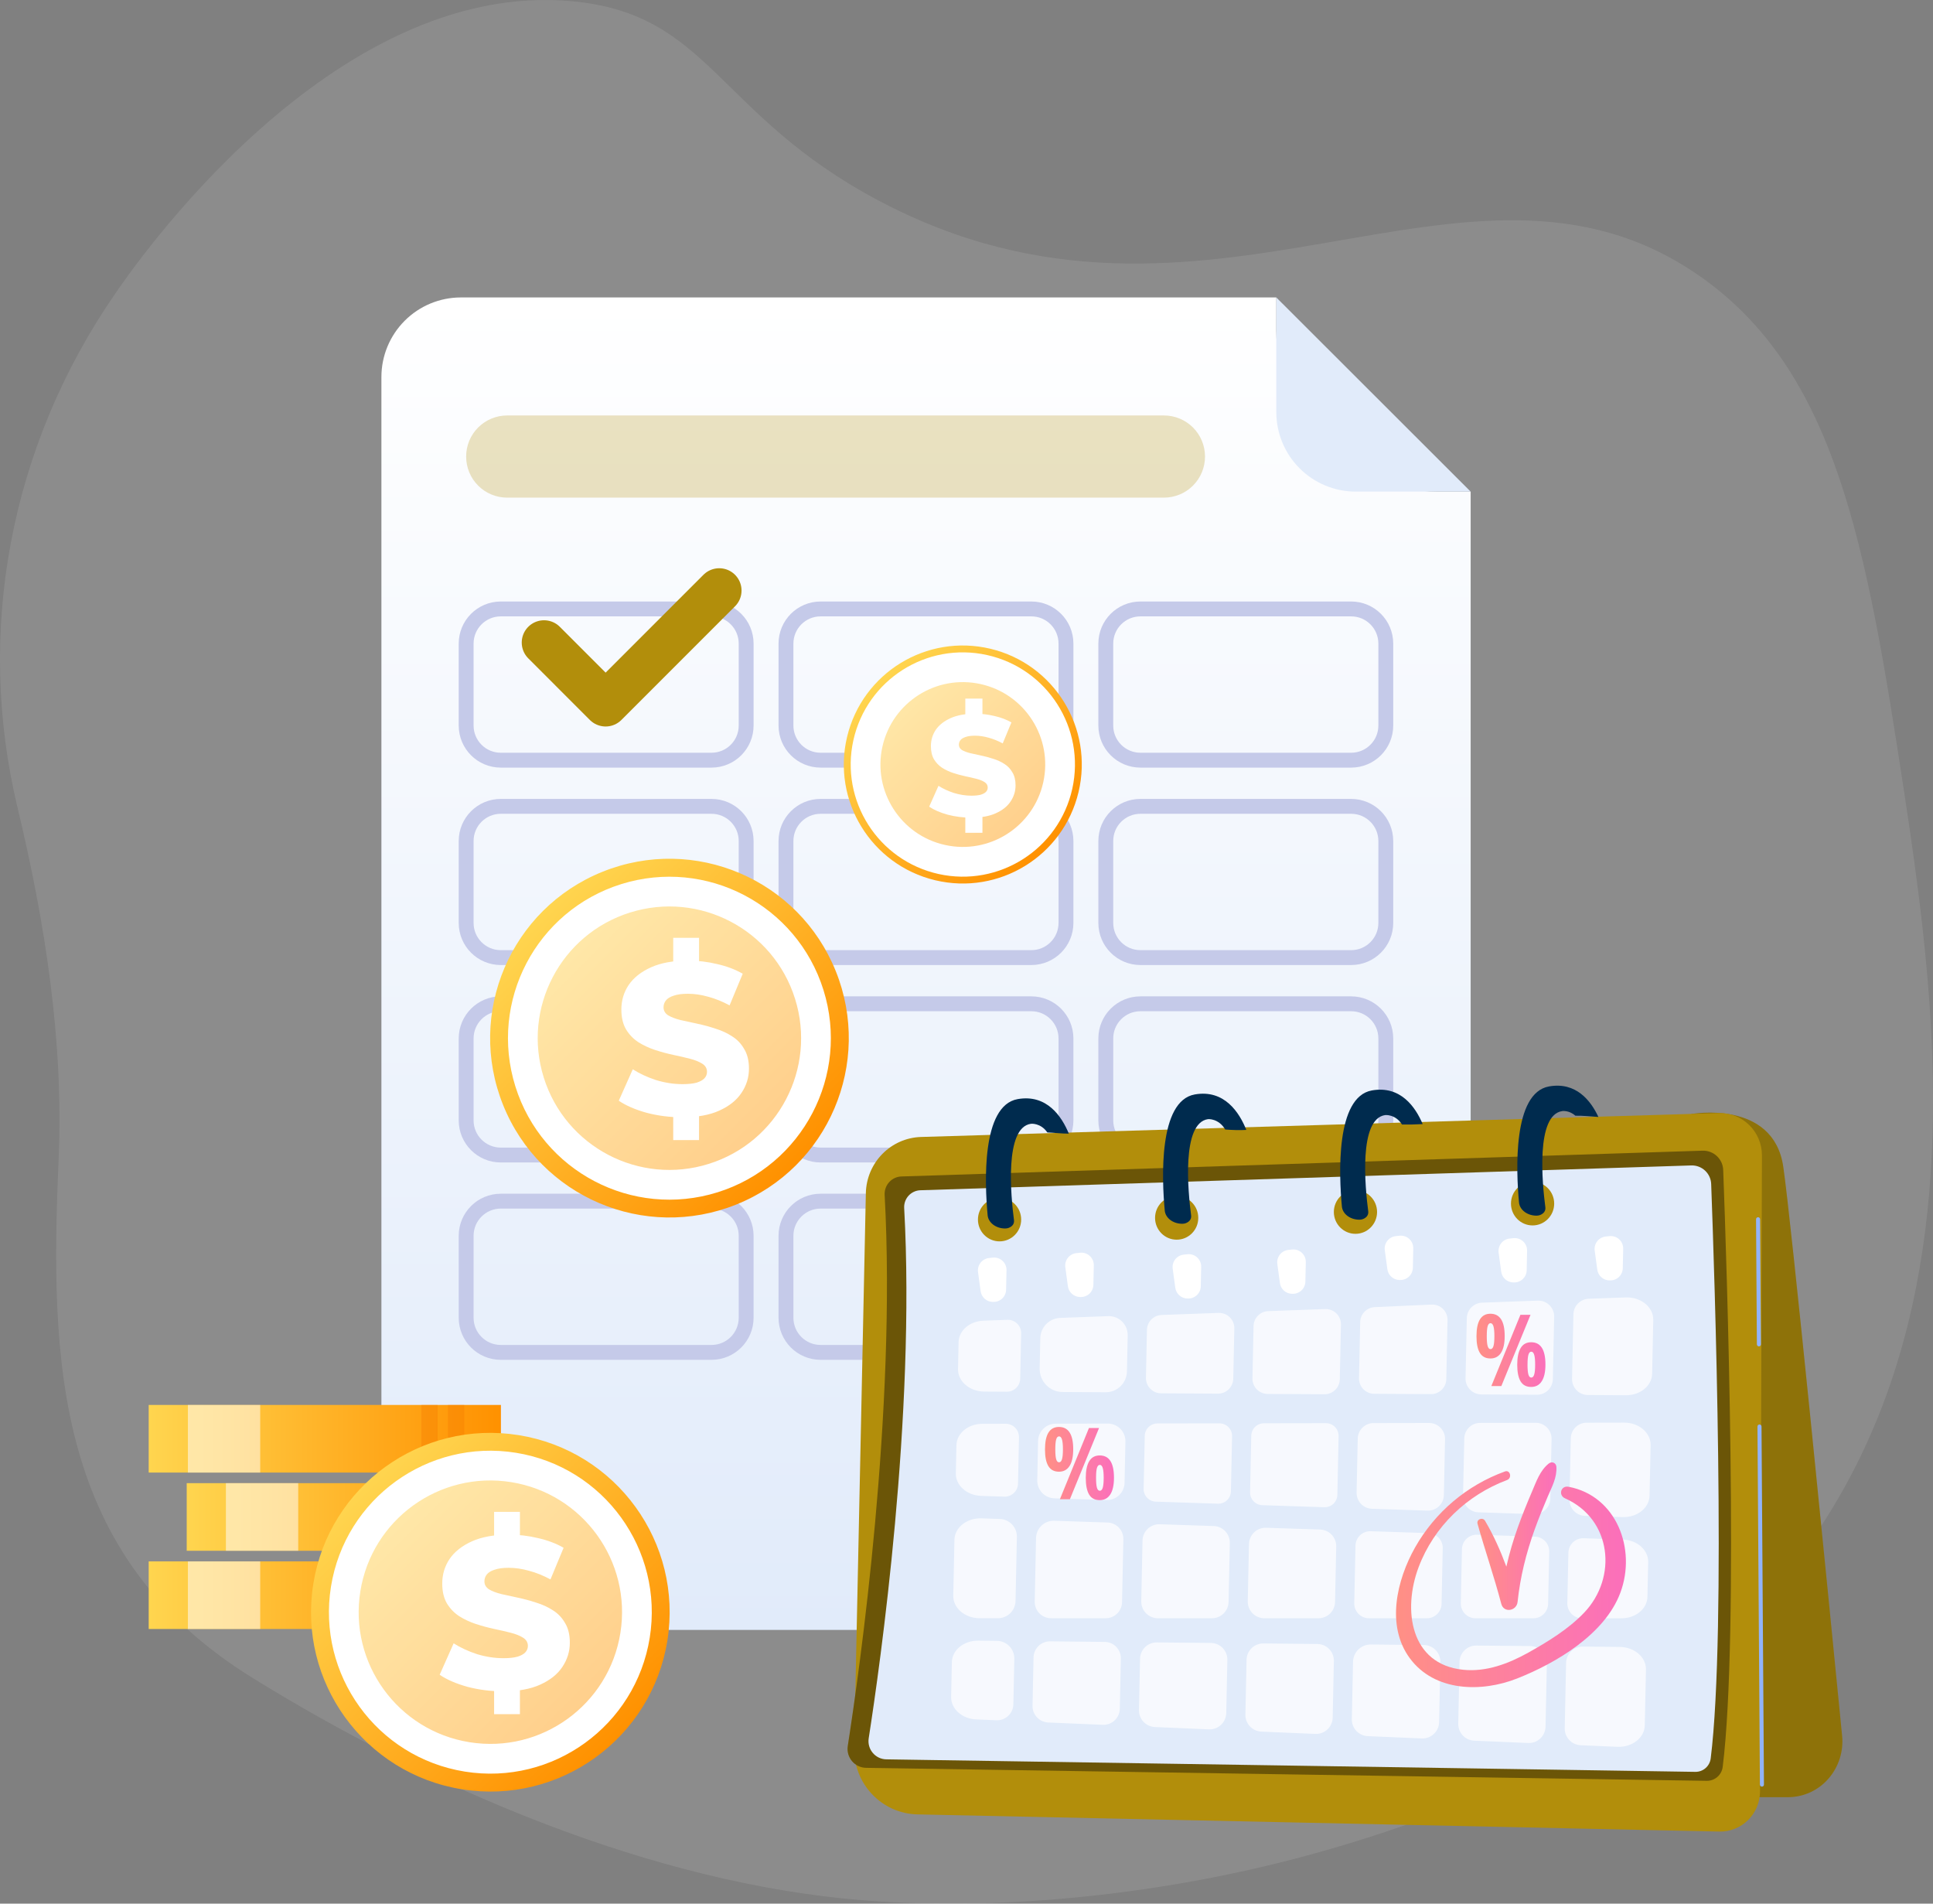 <svg width="130" height="128" viewBox="0 0 130 128" fill="none" xmlns="http://www.w3.org/2000/svg">
<rect x="0" y="0" width="130" height="128" fill="#808080" stroke="none"/>
<path d="M128.088 53.447C125.525 36.562 123.468 24.892 114.214 18.497C98.604 7.711 81.172 25.221 59.06 13.471C48.173 7.686 47.765 0.979 38.545 0.09C22.233 -1.486 8.874 18.111 7.716 19.793C0.681 30.003 -1.668 42.454 1.184 54.325C3.035 62.035 4.287 70.015 3.944 77.937C3.346 91.726 3.69 104.597 16.984 112.821C28.853 120.164 43.79 126.64 58.041 127.774C67.725 128.545 78.586 127.297 87.922 124.759C135.487 111.822 131.612 76.665 128.088 53.447Z" fill="white" fill-opacity="0.1"/>
<path d="M85.835 20H30.998C29.58 20 28.22 20.563 27.218 21.566C26.215 22.569 25.651 23.929 25.651 25.347V104.247C25.651 105.665 26.215 107.025 27.218 108.028C28.22 109.031 29.58 109.594 30.998 109.594H93.553C94.256 109.595 94.952 109.457 95.601 109.189C96.251 108.92 96.841 108.527 97.338 108.03C97.835 107.533 98.229 106.944 98.499 106.295C98.768 105.645 98.906 104.95 98.906 104.247V33.056H96.692C95.266 33.056 93.855 32.776 92.537 32.231C91.22 31.685 90.023 30.886 89.015 29.878C88.007 28.87 87.207 27.674 86.662 26.357C86.116 25.04 85.835 23.628 85.835 22.203V20Z" fill="url(#paint0_linear_1627_15632)"/>
<path d="M91.185 33.056H98.906L85.835 20V27.718C85.838 29.135 86.403 30.493 87.406 31.494C88.409 32.495 89.768 33.057 91.185 33.056Z" fill="#E1EBFA"/>
<path opacity="0.25" d="M78.28 33.461H34.107C33.744 33.461 33.385 33.389 33.05 33.25C32.715 33.111 32.41 32.907 32.154 32.65C31.898 32.393 31.695 32.088 31.557 31.752C31.419 31.417 31.349 31.057 31.35 30.694C31.35 29.963 31.64 29.261 32.157 28.744C32.675 28.227 33.376 27.936 34.107 27.936H78.28C79.011 27.936 79.713 28.227 80.231 28.744C80.748 29.261 81.04 29.962 81.04 30.694C81.041 31.057 80.97 31.417 80.832 31.752C80.694 32.088 80.49 32.393 80.234 32.65C79.978 32.907 79.673 33.111 79.338 33.25C79.002 33.389 78.643 33.461 78.28 33.461Z" fill="#B28E0B"/>
<path d="M47.851 40.945H33.679C32.393 40.945 31.35 41.988 31.35 43.275V48.784C31.35 50.071 32.393 51.114 33.679 51.114H47.851C49.138 51.114 50.181 50.071 50.181 48.784V43.275C50.181 41.988 49.138 40.945 47.851 40.945Z" stroke="#C5CAE9" stroke-miterlimit="10"/>
<path d="M69.36 40.945H55.188C53.902 40.945 52.859 41.988 52.859 43.275V48.784C52.859 50.071 53.902 51.114 55.188 51.114H69.36C70.647 51.114 71.69 50.071 71.69 48.784V43.275C71.69 41.988 70.647 40.945 69.36 40.945Z" stroke="#C5CAE9" stroke-miterlimit="10"/>
<path d="M90.869 40.945H76.697C75.411 40.945 74.368 41.988 74.368 43.275V48.784C74.368 50.071 75.411 51.114 76.697 51.114H90.869C92.156 51.114 93.199 50.071 93.199 48.784V43.275C93.199 41.988 92.156 40.945 90.869 40.945Z" stroke="#C5CAE9" stroke-miterlimit="10"/>
<path d="M47.851 54.219H33.679C32.393 54.219 31.35 55.262 31.35 56.549V62.058C31.35 63.345 32.393 64.388 33.679 64.388H47.851C49.138 64.388 50.181 63.345 50.181 62.058V56.549C50.181 55.262 49.138 54.219 47.851 54.219Z" stroke="#C5CAE9" stroke-miterlimit="10"/>
<path d="M69.36 54.219H55.188C53.902 54.219 52.859 55.262 52.859 56.549V62.058C52.859 63.345 53.902 64.388 55.188 64.388H69.36C70.647 64.388 71.69 63.345 71.69 62.058V56.549C71.69 55.262 70.647 54.219 69.36 54.219Z" stroke="#C5CAE9" stroke-miterlimit="10"/>
<path d="M90.869 54.219H76.697C75.411 54.219 74.368 55.262 74.368 56.549V62.058C74.368 63.345 75.411 64.388 76.697 64.388H90.869C92.156 64.388 93.199 63.345 93.199 62.058V56.549C93.199 55.262 92.156 54.219 90.869 54.219Z" stroke="#C5CAE9" stroke-miterlimit="10"/>
<path d="M47.851 67.495H33.679C32.393 67.495 31.35 68.538 31.35 69.825V75.334C31.35 76.621 32.393 77.664 33.679 77.664H47.851C49.138 77.664 50.181 76.621 50.181 75.334V69.825C50.181 68.538 49.138 67.495 47.851 67.495Z" stroke="#C5CAE9" stroke-miterlimit="10"/>
<path d="M69.36 67.495H55.188C53.902 67.495 52.859 68.538 52.859 69.825V75.334C52.859 76.621 53.902 77.664 55.188 77.664H69.36C70.647 77.664 71.69 76.621 71.69 75.334V69.825C71.69 68.538 70.647 67.495 69.36 67.495Z" stroke="#C5CAE9" stroke-miterlimit="10"/>
<path d="M90.869 67.495H76.697C75.411 67.495 74.368 68.538 74.368 69.825V75.334C74.368 76.621 75.411 77.664 76.697 77.664H90.869C92.156 77.664 93.199 76.621 93.199 75.334V69.825C93.199 68.538 92.156 67.495 90.869 67.495Z" stroke="#C5CAE9" stroke-miterlimit="10"/>
<path d="M47.851 80.765H33.679C32.393 80.765 31.35 81.808 31.35 83.095V88.604C31.35 89.891 32.393 90.934 33.679 90.934H47.851C49.138 90.934 50.181 89.891 50.181 88.604V83.095C50.181 81.808 49.138 80.765 47.851 80.765Z" stroke="#C5CAE9" stroke-miterlimit="10"/>
<path d="M69.36 80.765H55.188C53.902 80.765 52.859 81.808 52.859 83.095V88.604C52.859 89.891 53.902 90.934 55.188 90.934H69.36C70.647 90.934 71.69 89.891 71.69 88.604V83.095C71.69 81.808 70.647 80.765 69.36 80.765Z" stroke="#C5CAE9" stroke-miterlimit="10"/>
<path d="M90.869 80.765H76.697C75.411 80.765 74.368 81.808 74.368 83.095V88.604C74.368 89.891 75.411 90.934 76.697 90.934H90.869C92.156 90.934 93.199 89.891 93.199 88.604V83.095C93.199 81.808 92.156 80.765 90.869 80.765Z" stroke="#C5CAE9" stroke-miterlimit="10"/>
<path d="M36.588 43.206L40.73 47.349L48.371 39.708" stroke="#B28E0B" stroke-width="3" stroke-linecap="round" stroke-linejoin="round"/>
<path d="M33.688 104.986H10V109.533H33.688V104.986Z" fill="url(#paint1_linear_1627_15632)"/>
<g style="mix-blend-mode:overlay" opacity="0.53">
<path d="M17.499 104.986H12.636V109.533H17.499V104.986Z" fill="white"/>
</g>
<g style="mix-blend-mode:multiply" opacity="0.41">
<path d="M31.223 104.986H30.127V109.533H31.223V104.986Z" fill="#F57C00"/>
</g>
<g style="mix-blend-mode:multiply" opacity="0.41">
<path d="M29.433 104.986H28.338V109.533H29.433V104.986Z" fill="#F57C00"/>
</g>
<path d="M36.245 99.727H12.557V104.273H36.245V99.727Z" fill="url(#paint2_linear_1627_15632)"/>
<g style="mix-blend-mode:overlay" opacity="0.53">
<path d="M20.056 99.727H15.193V104.273H20.056V99.727Z" fill="white"/>
</g>
<g style="mix-blend-mode:multiply" opacity="0.41">
<path d="M33.777 99.727H32.681V104.273H33.777V99.727Z" fill="#F57C00"/>
</g>
<g style="mix-blend-mode:multiply" opacity="0.41">
<path d="M31.99 99.727H30.895V104.273H31.99V99.727Z" fill="#F57C00"/>
</g>
<path d="M33.688 94.468H10V99.015H33.688V94.468Z" fill="url(#paint3_linear_1627_15632)"/>
<g style="mix-blend-mode:overlay" opacity="0.53">
<path d="M17.499 94.468H12.636V99.015H17.499V94.468Z" fill="white"/>
</g>
<g style="mix-blend-mode:multiply" opacity="0.41">
<path d="M31.223 94.468H30.127V99.015H31.223V94.468Z" fill="#F57C00"/>
</g>
<g style="mix-blend-mode:multiply" opacity="0.41">
<path d="M29.433 94.468H28.338V99.015H29.433V94.468Z" fill="#F57C00"/>
</g>
<path d="M44.883 110.312C45.937 103.736 41.46 97.552 34.884 96.498C28.308 95.445 22.124 99.922 21.071 106.498C20.017 113.073 24.494 119.258 31.07 120.311C37.645 121.364 43.83 116.887 44.883 110.312Z" fill="url(#paint4_linear_1627_15632)"/>
<g style="mix-blend-mode:overlay" opacity="0.53">
<path d="M42.709 109.964C43.571 104.59 39.914 99.534 34.54 98.671C29.166 97.808 24.109 101.466 23.247 106.84C22.384 112.214 26.041 117.27 31.416 118.133C36.79 118.996 41.846 115.338 42.709 109.964Z" fill="white"/>
</g>
<path d="M42.709 109.964C43.571 104.59 39.914 99.534 34.54 98.671C29.166 97.808 24.109 101.466 23.247 106.84C22.384 112.214 26.041 117.27 31.416 118.133C36.79 118.996 41.846 115.338 42.709 109.964Z" stroke="white" stroke-width="2" stroke-miterlimit="10"/>
<path d="M33.838 113.724C33.008 113.724 32.207 113.623 31.436 113.42C30.673 113.208 30.051 112.938 29.569 112.61L30.509 110.497C30.963 110.786 31.484 111.028 32.072 111.221C32.67 111.404 33.264 111.496 33.852 111.496C34.248 111.496 34.566 111.462 34.807 111.394C35.048 111.317 35.222 111.221 35.328 111.105C35.444 110.979 35.502 110.835 35.502 110.671C35.502 110.439 35.395 110.256 35.183 110.121C34.971 109.986 34.696 109.875 34.358 109.788C34.021 109.701 33.645 109.614 33.23 109.528C32.825 109.441 32.415 109.33 32 109.195C31.595 109.06 31.223 108.886 30.886 108.674C30.548 108.452 30.273 108.167 30.061 107.82C29.849 107.463 29.742 107.015 29.742 106.474C29.742 105.867 29.907 105.317 30.235 104.825C30.572 104.333 31.074 103.937 31.739 103.638C32.405 103.339 33.235 103.19 34.228 103.19C34.894 103.19 35.545 103.267 36.182 103.421C36.828 103.566 37.402 103.783 37.904 104.072L37.021 106.199C36.539 105.939 36.061 105.746 35.589 105.621C35.116 105.486 34.658 105.418 34.214 105.418C33.818 105.418 33.5 105.461 33.259 105.548C33.018 105.625 32.844 105.732 32.738 105.867C32.632 106.002 32.579 106.156 32.579 106.33C32.579 106.552 32.68 106.73 32.883 106.865C33.095 106.99 33.37 107.097 33.707 107.183C34.055 107.261 34.431 107.343 34.836 107.429C35.251 107.516 35.661 107.627 36.066 107.762C36.481 107.888 36.857 108.061 37.195 108.283C37.532 108.495 37.802 108.78 38.005 109.137C38.217 109.484 38.323 109.923 38.323 110.454C38.323 111.042 38.154 111.587 37.817 112.089C37.489 112.581 36.992 112.976 36.327 113.275C35.67 113.574 34.841 113.724 33.838 113.724ZM33.23 115.258V113.189H34.966V115.258H33.23ZM33.23 103.711V101.656H34.966V103.711H33.23Z" fill="white"/>
<path d="M49.525 80.989C55.703 78.503 58.696 71.479 56.209 65.301C53.724 59.123 46.7 56.13 40.522 58.616C34.344 61.102 31.351 68.126 33.837 74.304C36.323 80.482 43.347 83.475 49.525 80.989Z" fill="url(#paint5_linear_1627_15632)"/>
<g style="mix-blend-mode:overlay" opacity="0.53">
<path d="M47.962 79.214C53.157 77.589 56.051 72.061 54.426 66.866C52.801 61.671 47.272 58.777 42.077 60.402C36.883 62.027 33.989 67.555 35.614 72.75C37.239 77.945 42.767 80.839 47.962 79.214Z" fill="white"/>
</g>
<path d="M47.962 79.214C53.157 77.589 56.051 72.061 54.426 66.866C52.801 61.671 47.272 58.777 42.077 60.402C36.883 62.027 33.989 67.555 35.614 72.75C37.239 77.945 42.767 80.839 47.962 79.214Z" stroke="white" stroke-width="2" stroke-miterlimit="10"/>
<path d="M45.884 75.126C45.054 75.126 44.254 75.025 43.482 74.822C42.72 74.61 42.098 74.34 41.615 74.012L42.556 71.899C43.009 72.188 43.53 72.43 44.119 72.623C44.717 72.806 45.31 72.897 45.898 72.897C46.294 72.897 46.612 72.864 46.853 72.796C47.095 72.719 47.268 72.623 47.374 72.507C47.49 72.381 47.548 72.237 47.548 72.073C47.548 71.841 47.442 71.658 47.23 71.523C47.017 71.388 46.742 71.277 46.405 71.19C46.067 71.103 45.691 71.016 45.276 70.929C44.871 70.843 44.461 70.732 44.046 70.597C43.641 70.462 43.27 70.288 42.932 70.076C42.594 69.854 42.319 69.569 42.107 69.222C41.895 68.865 41.789 68.416 41.789 67.876C41.789 67.269 41.953 66.719 42.281 66.227C42.618 65.735 43.12 65.339 43.786 65.04C44.451 64.741 45.281 64.591 46.275 64.591C46.94 64.591 47.591 64.669 48.228 64.823C48.874 64.968 49.449 65.185 49.95 65.474L49.067 67.601C48.585 67.341 48.108 67.148 47.635 67.022C47.162 66.887 46.704 66.82 46.26 66.82C45.865 66.82 45.546 66.863 45.305 66.95C45.064 67.027 44.89 67.133 44.784 67.269C44.678 67.403 44.625 67.558 44.625 67.731C44.625 67.953 44.726 68.132 44.929 68.267C45.141 68.392 45.416 68.498 45.754 68.585C46.101 68.662 46.477 68.744 46.882 68.831C47.297 68.918 47.707 69.029 48.112 69.164C48.527 69.29 48.903 69.463 49.241 69.685C49.579 69.897 49.849 70.182 50.051 70.539C50.264 70.886 50.37 71.325 50.37 71.856C50.37 72.444 50.201 72.989 49.863 73.491C49.535 73.983 49.038 74.378 48.373 74.677C47.717 74.976 46.887 75.126 45.884 75.126ZM45.276 76.66V74.59H47.013V76.66H45.276ZM45.276 65.112V63.058H47.013V65.112H45.276Z" fill="white"/>
<path d="M72.533 53.265C73.56 48.967 70.909 44.65 66.611 43.623C62.312 42.596 57.996 45.248 56.969 49.545C55.941 53.843 58.593 58.16 62.891 59.187C67.189 60.214 71.506 57.563 72.533 53.265Z" fill="url(#paint6_linear_1627_15632)"/>
<g style="mix-blend-mode:overlay" opacity="0.53">
<path d="M71.138 52.821C71.919 49.295 69.695 45.803 66.168 45.021C62.642 44.239 59.15 46.464 58.368 49.99C57.586 53.516 59.811 57.009 63.337 57.791C66.864 58.572 70.356 56.347 71.138 52.821Z" fill="white"/>
</g>
<path d="M71.138 52.821C71.919 49.295 69.695 45.803 66.168 45.021C62.642 44.239 59.15 46.464 58.368 49.99C57.586 53.516 59.811 57.009 63.337 57.791C66.864 58.572 70.356 56.347 71.138 52.821Z" stroke="white" stroke-width="2" stroke-miterlimit="10"/>
<path d="M65.323 54.979C64.772 54.979 64.241 54.912 63.729 54.778C63.223 54.637 62.81 54.458 62.49 54.24L63.115 52.838C63.415 53.03 63.761 53.19 64.151 53.318C64.548 53.44 64.942 53.501 65.332 53.501C65.595 53.501 65.806 53.478 65.966 53.434C66.126 53.382 66.242 53.318 66.312 53.242C66.389 53.158 66.427 53.062 66.427 52.953C66.427 52.8 66.357 52.678 66.216 52.589C66.075 52.499 65.893 52.425 65.669 52.368C65.445 52.31 65.195 52.252 64.92 52.195C64.651 52.137 64.379 52.064 64.103 51.974C63.835 51.885 63.588 51.769 63.364 51.628C63.14 51.481 62.958 51.292 62.817 51.062C62.676 50.825 62.606 50.528 62.606 50.169C62.606 49.766 62.715 49.401 62.932 49.074C63.156 48.748 63.489 48.486 63.931 48.287C64.372 48.089 64.923 47.989 65.582 47.989C66.024 47.989 66.456 48.041 66.878 48.143C67.307 48.239 67.688 48.383 68.021 48.575L67.435 49.987C67.115 49.814 66.798 49.686 66.485 49.602C66.171 49.513 65.867 49.468 65.573 49.468C65.31 49.468 65.099 49.497 64.939 49.554C64.779 49.606 64.664 49.676 64.593 49.766C64.523 49.855 64.488 49.958 64.488 50.073C64.488 50.22 64.555 50.339 64.689 50.428C64.83 50.511 65.013 50.582 65.237 50.639C65.467 50.691 65.717 50.745 65.985 50.803C66.261 50.86 66.533 50.934 66.802 51.023C67.077 51.107 67.326 51.222 67.55 51.369C67.775 51.51 67.954 51.699 68.088 51.936C68.229 52.166 68.299 52.457 68.299 52.809C68.299 53.2 68.187 53.562 67.963 53.894C67.746 54.221 67.416 54.483 66.974 54.682C66.539 54.88 65.989 54.979 65.323 54.979ZM64.92 55.997V54.624H66.072V55.997H64.92ZM64.92 48.335V46.972H66.072V48.335H64.92Z" fill="white"/>
<path d="M123.887 116.712C122.909 106.764 120.463 82.055 119.929 78.443C119.258 73.904 113.745 74.907 113.745 74.907L112.565 120.841H120.251C120.765 120.84 121.273 120.729 121.74 120.515C122.207 120.302 122.624 119.991 122.962 119.604C123.306 119.211 123.565 118.752 123.724 118.254C123.883 117.757 123.939 117.232 123.887 116.712Z" fill="#B28E0B"/>
<path d="M123.887 116.712C122.909 106.764 120.463 82.055 119.929 78.443C119.258 73.904 113.745 74.907 113.745 74.907L112.565 120.841H120.251C120.765 120.84 121.273 120.729 121.74 120.515C122.207 120.302 122.624 119.991 122.962 119.604C123.306 119.211 123.565 118.752 123.724 118.254C123.883 117.757 123.939 117.232 123.887 116.712Z" fill="black" fill-opacity="0.2"/>
<path d="M61.701 121.999C59.301 121.947 57.397 119.942 57.447 117.52L58.231 80.229C58.275 78.173 59.908 76.51 61.947 76.449L115.588 74.843C117.184 74.795 118.501 76.09 118.496 77.7L118.367 120.457C118.363 121.97 117.129 123.185 115.63 123.153L61.701 121.999Z" fill="#B28E0B"/>
<path d="M58.244 118.868C57.477 118.856 56.896 118.162 57.016 117.396C57.807 112.318 60.292 94.852 59.495 80.35C59.459 79.689 59.967 79.126 60.623 79.105L114.506 77.371C114.862 77.361 115.208 77.492 115.467 77.737C115.727 77.981 115.88 78.318 115.891 78.675C116.121 84.772 116.974 109.879 115.857 118.804C115.825 119.065 115.698 119.305 115.5 119.478C115.302 119.652 115.047 119.745 114.784 119.742L58.244 118.868Z" fill="#B28E0B"/>
<path d="M58.244 118.868C57.477 118.856 56.896 118.162 57.016 117.396C57.807 112.318 60.292 94.852 59.495 80.35C59.459 79.689 59.967 79.126 60.623 79.105L114.506 77.371C114.862 77.361 115.208 77.492 115.467 77.737C115.727 77.981 115.88 78.318 115.891 78.675C116.121 84.772 116.974 109.879 115.857 118.804C115.825 119.065 115.698 119.305 115.5 119.478C115.302 119.652 115.047 119.745 114.784 119.742L58.244 118.868Z" fill="black" fill-opacity="0.4"/>
<path d="M59.606 118.297C58.866 118.286 58.308 117.618 58.423 116.881C59.186 111.995 61.576 95.186 60.809 81.23C60.8 81.08 60.821 80.929 60.871 80.787C60.921 80.645 60.999 80.514 61.1 80.402C61.201 80.291 61.323 80.2 61.46 80.137C61.596 80.073 61.744 80.037 61.895 80.032L113.749 78.363C114.091 78.353 114.424 78.48 114.674 78.715C114.924 78.95 115.071 79.274 115.082 79.617C115.301 85.484 116.123 109.647 115.05 118.236C115.019 118.487 114.896 118.718 114.706 118.885C114.515 119.052 114.27 119.142 114.017 119.139L59.606 118.297Z" fill="#E1EBFA"/>
<path opacity="0.72" d="M91.477 88.898L91.397 92.666C91.394 92.802 91.418 92.937 91.467 93.064C91.516 93.191 91.59 93.306 91.684 93.404C91.779 93.502 91.891 93.58 92.016 93.634C92.141 93.688 92.275 93.716 92.411 93.718L96.241 93.74C96.51 93.74 96.769 93.635 96.961 93.446C97.153 93.258 97.263 93.001 97.268 92.732L97.35 88.77C97.354 88.63 97.329 88.49 97.276 88.36C97.224 88.23 97.145 88.112 97.045 88.013C96.945 87.915 96.826 87.838 96.695 87.787C96.564 87.737 96.424 87.713 96.284 87.719L92.449 87.891C92.19 87.904 91.945 88.015 91.764 88.203C91.584 88.389 91.481 88.638 91.477 88.898Z" fill="white"/>
<path opacity="0.72" d="M78.084 93.686L81.915 93.708C82.184 93.709 82.442 93.603 82.634 93.415C82.826 93.226 82.937 92.969 82.941 92.7L83.012 89.331C83.016 89.191 82.991 89.052 82.939 88.923C82.887 88.793 82.809 88.675 82.71 88.577C82.611 88.478 82.493 88.401 82.363 88.35C82.233 88.299 82.094 88.275 81.954 88.279L78.12 88.418C77.858 88.429 77.61 88.539 77.427 88.726C77.244 88.914 77.14 89.164 77.135 89.426L77.068 92.634C77.064 92.77 77.088 92.905 77.137 93.032C77.187 93.159 77.261 93.275 77.355 93.373C77.45 93.471 77.563 93.549 77.688 93.603C77.813 93.657 77.948 93.685 78.084 93.686Z" fill="white"/>
<path opacity="0.72" d="M81.44 110.471L77.797 110.435C77.502 110.433 77.219 110.548 77.009 110.754C76.798 110.96 76.677 111.241 76.672 111.535L76.6 114.978C76.592 115.271 76.7 115.555 76.9 115.77C77.099 115.984 77.374 116.112 77.667 116.125L81.308 116.281C81.457 116.287 81.605 116.263 81.745 116.21C81.884 116.158 82.011 116.078 82.119 115.976C82.228 115.873 82.314 115.75 82.374 115.614C82.434 115.477 82.466 115.33 82.469 115.181L82.544 111.619C82.548 111.471 82.522 111.323 82.468 111.185C82.415 111.047 82.334 110.921 82.231 110.814C82.129 110.707 82.006 110.622 81.87 110.563C81.734 110.504 81.588 110.473 81.44 110.471Z" fill="white"/>
<path opacity="0.72" d="M75.31 114.895L75.381 111.528C75.385 111.383 75.359 111.238 75.307 111.102C75.254 110.967 75.175 110.843 75.074 110.738C74.974 110.633 74.853 110.549 74.719 110.491C74.586 110.433 74.442 110.402 74.297 110.4L70.615 110.364C70.325 110.362 70.047 110.475 69.84 110.678C69.633 110.88 69.514 111.156 69.509 111.446L69.441 114.691C69.434 114.979 69.54 115.258 69.736 115.469C69.932 115.68 70.202 115.805 70.49 115.819L74.169 115.976C74.316 115.982 74.462 115.958 74.599 115.906C74.735 115.855 74.861 115.776 74.967 115.676C75.073 115.575 75.158 115.454 75.217 115.32C75.276 115.186 75.308 115.042 75.31 114.895Z" fill="white"/>
<path opacity="0.72" d="M75.63 99.699L75.688 96.935C75.692 96.777 75.664 96.62 75.607 96.473C75.549 96.326 75.463 96.192 75.353 96.079C75.243 95.966 75.112 95.876 74.966 95.815C74.821 95.753 74.665 95.721 74.507 95.721L70.991 95.727C70.682 95.729 70.386 95.851 70.166 96.069C69.945 96.287 69.819 96.582 69.814 96.891L69.759 99.532C69.751 99.844 69.867 100.146 70.08 100.373C70.293 100.6 70.587 100.734 70.899 100.746L74.412 100.862C74.569 100.866 74.725 100.84 74.871 100.784C75.017 100.728 75.151 100.643 75.264 100.535C75.377 100.427 75.468 100.297 75.531 100.153C75.593 100.01 75.627 99.855 75.63 99.699Z" fill="white"/>
<path opacity="0.72" d="M75.461 107.729L75.55 103.502C75.557 103.212 75.45 102.932 75.252 102.72C75.053 102.509 74.78 102.385 74.491 102.374L70.895 102.255C70.738 102.251 70.582 102.277 70.436 102.333C70.29 102.389 70.156 102.474 70.043 102.582C69.93 102.691 69.839 102.82 69.776 102.964C69.713 103.107 69.68 103.262 69.677 103.419L69.588 107.681C69.584 107.828 69.609 107.974 69.663 108.11C69.716 108.247 69.796 108.371 69.898 108.476C70 108.581 70.122 108.665 70.257 108.722C70.392 108.78 70.537 108.809 70.683 108.81H74.366C74.653 108.809 74.929 108.695 75.134 108.493C75.338 108.291 75.456 108.017 75.461 107.729Z" fill="white"/>
<path opacity="0.72" d="M85.248 93.728L89.078 93.749C89.347 93.75 89.606 93.644 89.798 93.456C89.99 93.267 90.1 93.01 90.105 92.741L90.182 89.071C90.186 88.931 90.161 88.793 90.109 88.663C90.057 88.533 89.979 88.416 89.88 88.317C89.781 88.219 89.663 88.142 89.533 88.09C89.403 88.039 89.264 88.015 89.125 88.02L85.29 88.159C85.028 88.169 84.781 88.279 84.597 88.466C84.415 88.654 84.31 88.904 84.305 89.166L84.231 92.675C84.228 92.812 84.252 92.947 84.301 93.074C84.351 93.201 84.425 93.317 84.519 93.415C84.614 93.513 84.727 93.591 84.852 93.644C84.977 93.698 85.112 93.726 85.248 93.728Z" fill="white"/>
<path opacity="0.72" d="M82.626 107.711L82.708 103.757C82.715 103.463 82.606 103.177 82.405 102.962C82.203 102.747 81.925 102.621 81.63 102.61L77.988 102.49C77.841 102.485 77.693 102.511 77.555 102.564C77.417 102.617 77.291 102.697 77.184 102.799C77.077 102.901 76.991 103.024 76.932 103.16C76.872 103.295 76.84 103.442 76.838 103.59L76.753 107.663C76.749 107.812 76.775 107.96 76.83 108.099C76.884 108.238 76.966 108.364 77.069 108.471C77.173 108.578 77.297 108.663 77.434 108.721C77.571 108.78 77.718 108.81 77.867 108.811H81.511C81.803 108.81 82.084 108.694 82.292 108.488C82.501 108.283 82.621 108.004 82.626 107.711Z" fill="white"/>
<path opacity="0.72" d="M89.178 95.694L84.995 95.701C84.773 95.703 84.561 95.791 84.403 95.947C84.246 96.103 84.156 96.314 84.151 96.536L84.072 100.337C84.066 100.561 84.149 100.777 84.302 100.94C84.455 101.103 84.666 101.199 84.889 101.208L89.069 101.345C89.181 101.348 89.293 101.329 89.398 101.288C89.502 101.248 89.598 101.187 89.679 101.11C89.76 101.032 89.825 100.939 89.87 100.836C89.915 100.733 89.939 100.623 89.942 100.51L90.024 96.562C90.026 96.45 90.006 96.337 89.965 96.232C89.924 96.127 89.862 96.031 89.783 95.951C89.704 95.87 89.61 95.805 89.506 95.761C89.402 95.717 89.291 95.694 89.178 95.694Z" fill="white"/>
<path opacity="0.72" d="M91.312 96.737L91.235 100.356C91.229 100.637 91.333 100.909 91.525 101.114C91.717 101.319 91.982 101.44 92.263 101.45L96.009 101.574C96.15 101.578 96.29 101.554 96.422 101.503C96.553 101.452 96.673 101.376 96.775 101.279C96.877 101.181 96.959 101.064 97.015 100.935C97.072 100.806 97.102 100.667 97.105 100.525L97.183 96.775C97.187 96.632 97.162 96.491 97.11 96.359C97.058 96.226 96.98 96.106 96.881 96.004C96.782 95.902 96.664 95.821 96.533 95.765C96.402 95.71 96.262 95.681 96.12 95.68L92.371 95.687C92.092 95.689 91.825 95.8 91.627 95.996C91.429 96.192 91.316 96.459 91.312 96.737Z" fill="white"/>
<path opacity="0.72" d="M77.731 100.971L81.911 101.108C82.023 101.111 82.135 101.092 82.239 101.052C82.344 101.011 82.44 100.951 82.521 100.873C82.602 100.795 82.667 100.703 82.712 100.6C82.757 100.497 82.781 100.386 82.783 100.274L82.861 96.576C82.864 96.463 82.844 96.351 82.802 96.245C82.761 96.14 82.699 96.044 82.621 95.963C82.542 95.882 82.448 95.817 82.343 95.773C82.239 95.729 82.127 95.706 82.014 95.706L77.831 95.713C77.61 95.715 77.397 95.803 77.24 95.959C77.082 96.115 76.992 96.326 76.988 96.548L76.913 100.099C76.907 100.323 76.99 100.54 77.143 100.703C77.296 100.866 77.507 100.963 77.731 100.971Z" fill="white"/>
<path opacity="0.72" d="M88.791 102.846L85.148 102.726C85 102.722 84.852 102.747 84.714 102.8C84.576 102.853 84.45 102.933 84.343 103.036C84.236 103.138 84.15 103.26 84.091 103.396C84.031 103.532 84 103.678 83.997 103.826L83.915 107.664C83.911 107.813 83.937 107.962 83.992 108.1C84.046 108.239 84.127 108.366 84.231 108.473C84.335 108.58 84.459 108.665 84.596 108.723C84.733 108.781 84.88 108.812 85.029 108.813H88.672C88.965 108.811 89.245 108.696 89.454 108.49C89.662 108.284 89.781 108.005 89.786 107.712L89.865 103.995C89.872 103.7 89.764 103.415 89.563 103.2C89.362 102.985 89.085 102.858 88.791 102.846Z" fill="white"/>
<path opacity="0.72" d="M96.076 103.087L92.179 102.958C92.048 102.955 91.918 102.977 91.795 103.024C91.673 103.071 91.561 103.142 91.466 103.233C91.372 103.323 91.296 103.432 91.243 103.552C91.191 103.672 91.163 103.801 91.16 103.933L91.078 107.796C91.075 107.927 91.098 108.059 91.146 108.182C91.194 108.305 91.266 108.417 91.358 108.511C91.45 108.606 91.559 108.682 91.681 108.733C91.802 108.785 91.933 108.812 92.064 108.812H95.964C96.223 108.811 96.471 108.708 96.656 108.526C96.84 108.344 96.946 108.097 96.95 107.838L97.028 104.103C97.035 103.842 96.939 103.59 96.76 103.4C96.582 103.21 96.336 103.097 96.076 103.087Z" fill="white"/>
<path opacity="0.72" d="M71.458 93.598L74.365 93.614C74.738 93.615 75.097 93.469 75.364 93.208C75.63 92.946 75.783 92.59 75.79 92.216L75.841 89.796C75.856 89.065 75.259 88.471 74.534 88.497L71.299 88.615C70.944 88.629 70.607 88.778 70.359 89.033C70.111 89.287 69.969 89.627 69.963 89.982L69.92 92.003C69.9 92.876 70.592 93.594 71.458 93.598Z" fill="white"/>
<path opacity="0.72" d="M68.216 111.544C68.22 111.387 68.193 111.232 68.136 111.086C68.08 110.939 67.995 110.806 67.886 110.693C67.778 110.58 67.648 110.49 67.504 110.428C67.36 110.365 67.206 110.332 67.049 110.33L65.783 110.317C64.82 110.308 64.033 110.95 64.016 111.758L63.967 114.098C63.95 114.9 64.697 115.572 65.651 115.612L67.011 115.67C67.157 115.676 67.303 115.652 67.44 115.601C67.577 115.549 67.702 115.471 67.809 115.37C67.915 115.27 68 115.149 68.059 115.015C68.118 114.881 68.15 114.736 68.152 114.59L68.216 111.544Z" fill="white"/>
<path opacity="0.72" d="M108.94 110.74L106.449 110.716C106.155 110.714 105.871 110.829 105.66 111.035C105.45 111.241 105.329 111.522 105.324 111.817L105.233 116.2C105.225 116.494 105.333 116.778 105.533 116.993C105.732 117.207 106.008 117.335 106.301 117.349L108.78 117.455C109.769 117.497 110.598 116.846 110.616 116.015L110.695 112.256C110.711 111.432 109.922 110.75 108.94 110.74Z" fill="white"/>
<path opacity="0.72" d="M65.884 108.809H67.12C67.429 108.808 67.726 108.685 67.946 108.468C68.166 108.25 68.292 107.955 68.298 107.645L68.388 103.348C68.396 103.037 68.28 102.734 68.067 102.507C67.854 102.28 67.559 102.146 67.248 102.135L66.004 102.093C65.023 102.061 64.206 102.709 64.189 103.533L64.11 107.292C64.093 108.124 64.894 108.809 65.884 108.809Z" fill="white"/>
<path opacity="0.72" d="M65.988 100.583L67.544 100.634C67.662 100.638 67.78 100.618 67.89 100.575C68.001 100.533 68.102 100.469 68.188 100.387C68.273 100.305 68.342 100.207 68.389 100.099C68.437 99.99 68.462 99.873 68.464 99.755L68.529 96.651C68.532 96.532 68.511 96.413 68.468 96.302C68.425 96.191 68.359 96.09 68.276 96.004C68.193 95.918 68.094 95.85 67.984 95.804C67.874 95.757 67.756 95.733 67.637 95.733L66.065 95.736C65.112 95.737 64.339 96.376 64.323 97.177L64.283 99.068C64.266 99.876 65.026 100.551 65.988 100.583Z" fill="white"/>
<path opacity="0.72" d="M109.338 87.238L106.84 87.328C106.568 87.339 106.31 87.454 106.12 87.649C105.93 87.844 105.821 88.104 105.817 88.377L105.726 92.706C105.722 92.847 105.747 92.988 105.798 93.12C105.85 93.252 105.927 93.372 106.025 93.474C106.123 93.576 106.241 93.657 106.371 93.713C106.501 93.769 106.64 93.799 106.782 93.8L109.354 93.815C110.312 93.82 111.095 93.18 111.111 92.374L111.187 88.752C111.204 87.896 110.355 87.2 109.338 87.238Z" fill="white"/>
<path opacity="0.72" d="M88.603 110.542L84.96 110.506C84.666 110.504 84.382 110.619 84.172 110.825C83.961 111.031 83.84 111.312 83.835 111.606L83.757 115.285C83.749 115.578 83.857 115.862 84.057 116.076C84.257 116.291 84.532 116.418 84.825 116.432L88.466 116.587C88.615 116.593 88.763 116.569 88.903 116.517C89.042 116.464 89.17 116.384 89.278 116.282C89.386 116.179 89.473 116.056 89.533 115.92C89.593 115.784 89.625 115.637 89.627 115.488L89.707 111.689C89.711 111.541 89.685 111.394 89.632 111.256C89.578 111.118 89.497 110.992 89.395 110.885C89.292 110.778 89.169 110.693 89.033 110.634C88.897 110.575 88.751 110.544 88.603 110.542Z" fill="white"/>
<path opacity="0.72" d="M109.232 95.657L106.7 95.662C106.422 95.663 106.155 95.774 105.957 95.97C105.758 96.166 105.645 96.432 105.64 96.711L105.554 100.83C105.547 101.111 105.651 101.383 105.843 101.588C106.035 101.792 106.3 101.913 106.581 101.924L109.122 102.008C110.104 102.04 110.92 101.392 110.938 100.568L111.009 97.174C111.028 96.341 110.224 95.654 109.232 95.657Z" fill="white"/>
<path opacity="0.72" d="M109.141 103.518L106.498 103.431C106.367 103.427 106.237 103.45 106.114 103.497C105.992 103.544 105.88 103.614 105.786 103.705C105.691 103.796 105.615 103.904 105.562 104.024C105.51 104.144 105.482 104.274 105.479 104.405L105.408 107.797C105.405 107.929 105.428 108.06 105.476 108.183C105.524 108.306 105.596 108.418 105.688 108.513C105.779 108.607 105.889 108.683 106.011 108.735C106.132 108.786 106.262 108.813 106.394 108.814H109.049C110.004 108.814 110.779 108.174 110.795 107.373L110.845 105.033C110.862 104.225 110.103 103.55 109.141 103.518Z" fill="white"/>
<path opacity="0.72" d="M98.32 104.168L98.244 107.796C98.24 107.928 98.263 108.059 98.311 108.182C98.359 108.305 98.432 108.417 98.523 108.512C98.615 108.606 98.725 108.682 98.846 108.733C98.968 108.785 99.098 108.812 99.23 108.813H103.129C103.388 108.812 103.637 108.709 103.821 108.527C104.005 108.345 104.111 108.097 104.116 107.838L104.189 104.339C104.196 104.078 104.099 103.825 103.921 103.635C103.742 103.444 103.496 103.332 103.235 103.323L99.339 103.194C99.208 103.19 99.077 103.212 98.955 103.259C98.832 103.306 98.721 103.377 98.626 103.468C98.531 103.559 98.455 103.667 98.403 103.787C98.35 103.908 98.322 104.037 98.32 104.168Z" fill="white"/>
<path opacity="0.72" d="M102.928 110.681L99.285 110.646C98.99 110.644 98.707 110.758 98.496 110.965C98.285 111.171 98.164 111.452 98.159 111.747L98.072 115.895C98.065 116.188 98.173 116.472 98.372 116.687C98.572 116.901 98.848 117.029 99.14 117.043L102.78 117.198C102.929 117.204 103.077 117.18 103.217 117.128C103.356 117.075 103.484 116.995 103.592 116.893C103.7 116.79 103.787 116.667 103.847 116.531C103.907 116.394 103.939 116.247 103.942 116.098L104.032 111.83C104.035 111.682 104.01 111.535 103.956 111.396C103.903 111.258 103.822 111.132 103.719 111.025C103.617 110.918 103.494 110.833 103.358 110.774C103.222 110.715 103.076 110.683 102.928 110.681Z" fill="white"/>
<path opacity="0.72" d="M66.192 93.569L67.716 93.578C67.951 93.578 68.177 93.486 68.344 93.321C68.512 93.156 68.608 92.932 68.612 92.697L68.676 89.662C68.679 89.54 68.657 89.419 68.612 89.305C68.567 89.192 68.499 89.09 68.412 89.004C68.326 88.918 68.223 88.85 68.109 88.806C67.996 88.761 67.875 88.74 67.753 88.744L66.139 88.802C65.215 88.836 64.485 89.465 64.468 90.242L64.43 92.052C64.413 92.88 65.207 93.563 66.192 93.569Z" fill="white"/>
<path opacity="0.72" d="M95.765 110.611L92.185 110.576C91.874 110.574 91.574 110.695 91.352 110.913C91.129 111.13 91.002 111.427 90.996 111.738L90.914 115.589C90.907 115.882 91.015 116.166 91.214 116.381C91.414 116.596 91.69 116.723 91.983 116.737L95.622 116.892C95.77 116.898 95.919 116.874 96.058 116.822C96.198 116.769 96.326 116.689 96.434 116.587C96.542 116.484 96.629 116.361 96.689 116.225C96.749 116.088 96.781 115.941 96.784 115.792L96.869 111.76C96.872 111.612 96.847 111.464 96.793 111.326C96.74 111.188 96.659 111.062 96.556 110.955C96.454 110.848 96.331 110.763 96.195 110.704C96.06 110.645 95.913 110.613 95.765 110.611Z" fill="white"/>
<path opacity="0.72" d="M98.647 88.636L98.562 92.666C98.558 92.808 98.583 92.949 98.634 93.081C98.686 93.213 98.763 93.333 98.861 93.435C98.959 93.537 99.077 93.618 99.207 93.674C99.337 93.73 99.476 93.759 99.618 93.761L103.366 93.782C103.646 93.783 103.915 93.673 104.115 93.477C104.315 93.28 104.429 93.013 104.434 92.733L104.522 88.546C104.526 88.401 104.5 88.257 104.446 88.122C104.392 87.987 104.311 87.865 104.208 87.762C104.105 87.66 103.982 87.58 103.847 87.526C103.712 87.473 103.567 87.448 103.422 87.453L99.669 87.59C99.398 87.601 99.141 87.715 98.951 87.91C98.76 88.104 98.652 88.364 98.647 88.636Z" fill="white"/>
<path opacity="0.72" d="M98.477 96.724L98.394 100.593C98.388 100.874 98.492 101.146 98.684 101.351C98.876 101.556 99.141 101.677 99.422 101.687L103.168 101.811C103.309 101.815 103.449 101.791 103.581 101.74C103.712 101.69 103.832 101.613 103.934 101.516C104.036 101.418 104.118 101.301 104.174 101.172C104.231 101.043 104.261 100.904 104.263 100.762L104.348 96.762C104.351 96.62 104.326 96.479 104.275 96.346C104.223 96.214 104.145 96.093 104.046 95.991C103.947 95.889 103.828 95.808 103.698 95.752C103.567 95.697 103.426 95.668 103.284 95.668L99.535 95.675C99.257 95.677 98.99 95.788 98.792 95.984C98.595 96.18 98.481 96.445 98.477 96.724Z" fill="white"/>
<path d="M65.776 85.538L65.949 86.814C65.975 87.011 66.07 87.192 66.218 87.325C66.366 87.458 66.556 87.533 66.754 87.538H66.814C66.924 87.54 67.033 87.521 67.135 87.48C67.237 87.44 67.33 87.38 67.409 87.304C67.487 87.228 67.551 87.137 67.594 87.036C67.638 86.936 67.662 86.828 67.663 86.718L67.691 85.412C67.694 85.293 67.671 85.175 67.625 85.066C67.579 84.957 67.51 84.858 67.422 84.778C67.335 84.698 67.232 84.637 67.119 84.599C67.007 84.562 66.887 84.549 66.769 84.562L66.51 84.589C66.399 84.602 66.291 84.637 66.194 84.692C66.097 84.746 66.011 84.82 65.943 84.909C65.875 84.997 65.825 85.098 65.796 85.206C65.767 85.314 65.761 85.427 65.776 85.538Z" fill="white"/>
<path d="M71.646 85.209L71.819 86.485C71.845 86.682 71.94 86.863 72.088 86.996C72.236 87.129 72.426 87.205 72.624 87.21H72.684C72.794 87.212 72.903 87.192 73.005 87.152C73.107 87.112 73.2 87.052 73.279 86.976C73.358 86.9 73.421 86.808 73.464 86.708C73.508 86.607 73.531 86.499 73.533 86.389L73.561 85.083C73.564 84.964 73.541 84.847 73.495 84.737C73.448 84.628 73.379 84.53 73.292 84.449C73.205 84.369 73.102 84.308 72.989 84.271C72.876 84.233 72.757 84.221 72.639 84.233L72.379 84.261C72.269 84.273 72.161 84.308 72.064 84.363C71.967 84.418 71.881 84.492 71.813 84.58C71.745 84.668 71.695 84.77 71.666 84.878C71.638 84.986 71.631 85.098 71.646 85.209Z" fill="white"/>
<path d="M78.868 85.31L79.041 86.586C79.067 86.783 79.162 86.964 79.31 87.097C79.457 87.23 79.648 87.306 79.846 87.311H79.906C80.016 87.313 80.124 87.293 80.227 87.253C80.329 87.213 80.422 87.153 80.501 87.077C80.579 87.001 80.642 86.909 80.686 86.809C80.73 86.708 80.753 86.6 80.755 86.49L80.782 85.184C80.785 85.066 80.763 84.948 80.717 84.838C80.671 84.729 80.601 84.631 80.514 84.55C80.427 84.47 80.324 84.409 80.211 84.372C80.099 84.335 79.979 84.322 79.861 84.334L79.601 84.362C79.49 84.374 79.383 84.409 79.286 84.464C79.189 84.519 79.103 84.593 79.035 84.681C78.966 84.769 78.916 84.871 78.888 84.979C78.859 85.087 78.853 85.199 78.868 85.31Z" fill="white"/>
<path d="M85.904 84.992L86.077 86.268C86.103 86.465 86.198 86.646 86.346 86.779C86.493 86.912 86.684 86.988 86.882 86.993H86.942C87.052 86.995 87.16 86.975 87.263 86.935C87.365 86.895 87.458 86.835 87.536 86.759C87.615 86.683 87.678 86.592 87.722 86.491C87.766 86.391 87.789 86.283 87.791 86.173L87.819 84.867C87.822 84.748 87.799 84.63 87.753 84.521C87.706 84.412 87.637 84.313 87.55 84.233C87.463 84.153 87.359 84.092 87.247 84.054C87.134 84.017 87.015 84.004 86.897 84.017L86.637 84.044C86.526 84.057 86.419 84.092 86.322 84.147C86.225 84.201 86.139 84.275 86.071 84.364C86.003 84.452 85.953 84.553 85.924 84.661C85.896 84.769 85.889 84.882 85.904 84.992Z" fill="white"/>
<path d="M93.131 84.065L93.304 85.341C93.33 85.538 93.425 85.719 93.573 85.852C93.721 85.985 93.911 86.061 94.109 86.066H94.169C94.279 86.068 94.388 86.048 94.49 86.008C94.592 85.968 94.685 85.908 94.764 85.832C94.843 85.756 94.906 85.665 94.95 85.564C94.993 85.463 95.017 85.355 95.019 85.245L95.046 83.94C95.049 83.821 95.026 83.703 94.98 83.594C94.934 83.484 94.865 83.386 94.777 83.306C94.69 83.225 94.587 83.164 94.474 83.127C94.362 83.09 94.242 83.077 94.124 83.09L93.865 83.117C93.754 83.13 93.647 83.164 93.549 83.219C93.452 83.274 93.367 83.348 93.298 83.436C93.23 83.525 93.18 83.626 93.151 83.734C93.123 83.842 93.116 83.954 93.131 84.065Z" fill="white"/>
<path d="M100.787 84.229L100.96 85.505C100.986 85.702 101.081 85.883 101.229 86.016C101.376 86.149 101.567 86.225 101.765 86.23H101.825C101.935 86.232 102.043 86.212 102.145 86.172C102.248 86.132 102.341 86.072 102.42 85.996C102.498 85.919 102.561 85.829 102.605 85.728C102.649 85.627 102.672 85.519 102.674 85.409L102.701 84.103C102.704 83.984 102.682 83.867 102.636 83.757C102.589 83.648 102.52 83.55 102.433 83.469C102.346 83.389 102.242 83.328 102.13 83.291C102.017 83.253 101.898 83.241 101.78 83.253L101.52 83.281C101.409 83.293 101.302 83.328 101.205 83.383C101.107 83.438 101.022 83.511 100.954 83.6C100.885 83.688 100.836 83.79 100.807 83.898C100.778 84.006 100.772 84.118 100.787 84.229Z" fill="white"/>
<path d="M107.249 84.092L107.422 85.368C107.448 85.565 107.543 85.747 107.691 85.879C107.839 86.012 108.029 86.088 108.227 86.093H108.287C108.397 86.095 108.506 86.075 108.608 86.035C108.71 85.995 108.803 85.935 108.882 85.859C108.96 85.783 109.024 85.692 109.067 85.591C109.111 85.49 109.134 85.382 109.136 85.273L109.164 83.966C109.167 83.848 109.144 83.73 109.098 83.621C109.052 83.511 108.982 83.413 108.895 83.332C108.808 83.252 108.705 83.191 108.592 83.154C108.479 83.117 108.36 83.104 108.242 83.117L107.982 83.144C107.871 83.157 107.764 83.191 107.667 83.246C107.57 83.301 107.484 83.375 107.416 83.463C107.348 83.552 107.298 83.653 107.269 83.761C107.24 83.869 107.234 83.982 107.249 84.092Z" fill="white"/>
<path d="M104.672 98.632C104.656 98.357 104.371 98.239 104.16 98.406C103.567 98.878 103.325 99.612 103.032 100.294C102.691 101.091 102.364 101.895 102.074 102.712C101.765 103.571 101.509 104.449 101.307 105.34C100.913 104.277 100.455 103.241 99.874 102.258C99.719 101.997 99.284 102.149 99.37 102.459C99.873 104.261 100.491 106.027 100.964 107.838C101.131 108.477 101.997 108.326 102.062 107.712C102.238 106.035 102.639 104.43 103.209 102.846C103.48 102.093 103.782 101.351 104.096 100.615C104.375 99.964 104.714 99.356 104.672 98.632Z" fill="url(#paint7_linear_1627_15632)"/>
<path d="M105.488 99.969C104.971 99.872 104.783 100.539 105.257 100.749C108.392 102.141 108.802 106.062 106.537 108.437C105.49 109.535 104.099 110.388 102.785 111.121C101.449 111.864 99.96 112.432 98.41 112.275C94.82 111.911 94.332 108.223 95.405 105.378C96.438 102.641 98.649 100.529 101.356 99.516C101.706 99.385 101.571 98.811 101.212 98.94C98.655 99.867 96.512 101.677 95.171 104.045C93.938 106.227 93.198 109.306 94.812 111.496C96.481 113.763 99.649 113.804 102.035 112.859C104.66 111.819 107.929 109.891 108.974 107.092C110.068 104.161 108.717 100.579 105.488 99.969Z" fill="url(#paint8_linear_1627_15632)"/>
<path d="M118.496 120.132C118.46 120.132 118.425 120.118 118.4 120.092C118.374 120.067 118.359 120.032 118.359 119.995L118.195 95.92C118.195 95.884 118.209 95.849 118.235 95.823C118.26 95.798 118.294 95.783 118.33 95.783C118.366 95.783 118.401 95.797 118.427 95.823C118.453 95.849 118.467 95.883 118.467 95.92L118.631 119.995C118.631 120.031 118.617 120.066 118.592 120.092C118.567 120.117 118.532 120.132 118.496 120.132Z" fill="#91B3FA"/>
<path d="M118.293 90.529C118.257 90.529 118.222 90.514 118.196 90.489C118.171 90.463 118.156 90.428 118.156 90.392L118.099 81.983C118.099 81.947 118.113 81.913 118.138 81.887C118.163 81.861 118.198 81.847 118.234 81.846C118.27 81.846 118.305 81.861 118.331 81.886C118.356 81.912 118.371 81.947 118.371 81.983L118.428 90.392C118.428 90.428 118.414 90.463 118.389 90.488C118.363 90.514 118.329 90.528 118.293 90.529V90.529Z" fill="#91B3FA"/>
<path d="M67.223 83.469C68.026 83.469 68.677 82.812 68.677 82.002C68.677 81.192 68.026 80.535 67.223 80.535C66.42 80.535 65.769 81.192 65.769 82.002C65.769 82.812 66.42 83.469 67.223 83.469Z" fill="#B28E0B"/>
<path d="M79.135 83.356C79.938 83.356 80.588 82.7 80.588 81.889C80.588 81.079 79.938 80.422 79.135 80.422C78.332 80.422 77.681 81.079 77.681 81.889C77.681 82.7 78.332 83.356 79.135 83.356Z" fill="#B28E0B"/>
<path d="M91.159 82.962C91.961 82.962 92.612 82.305 92.612 81.494C92.612 80.684 91.961 80.027 91.159 80.027C90.356 80.027 89.705 80.684 89.705 81.494C89.705 82.305 90.356 82.962 91.159 82.962Z" fill="#B28E0B"/>
<path d="M103.07 82.397C103.873 82.397 104.524 81.74 104.524 80.93C104.524 80.12 103.873 79.463 103.07 79.463C102.268 79.463 101.617 80.12 101.617 80.93C101.617 81.74 102.268 82.397 103.07 82.397Z" fill="#B28E0B"/>
<path d="M107.497 75.104C106.984 74.002 105.987 72.729 104.176 73.051C101.73 73.485 101.961 78.726 102.158 80.854C102.204 81.354 102.716 81.74 103.333 81.74C103.497 81.743 103.657 81.684 103.781 81.576C103.836 81.53 103.878 81.471 103.904 81.404C103.93 81.338 103.94 81.266 103.932 81.195C103.721 79.587 103.271 74.956 105.072 74.708C105.072 74.708 105.53 74.642 105.946 75.019C106.463 75.012 106.98 75.067 107.497 75.104Z" fill="#002B4E"/>
<path d="M95.679 75.583C95.198 74.442 94.193 72.977 92.264 73.32C89.818 73.754 90.049 78.997 90.246 81.125C90.292 81.625 90.804 82.012 91.421 82.012C91.585 82.014 91.745 81.956 91.869 81.848C91.924 81.802 91.966 81.743 91.992 81.676C92.018 81.61 92.028 81.538 92.02 81.467C91.808 79.859 91.359 75.224 93.16 74.977C93.16 74.977 93.836 74.901 94.292 75.613C94.754 75.621 95.219 75.607 95.679 75.583Z" fill="#002B4E"/>
<path d="M83.818 75.975C83.358 74.82 82.351 73.236 80.352 73.59C77.906 74.025 78.136 79.269 78.333 81.398C78.379 81.898 78.892 82.286 79.508 82.286C79.673 82.288 79.832 82.231 79.957 82.123C80.011 82.077 80.054 82.018 80.08 81.952C80.106 81.885 80.116 81.813 80.108 81.742C79.897 80.134 79.447 75.497 81.248 75.25C81.248 75.25 81.945 75.187 82.401 75.947C82.869 75.983 83.349 76.003 83.818 75.975Z" fill="#002B4E"/>
<path d="M68.44 73.904C65.994 74.338 66.225 79.585 66.421 81.713C66.468 82.213 66.98 82.603 67.597 82.603C67.761 82.605 67.921 82.547 68.045 82.44C68.1 82.394 68.142 82.335 68.168 82.269C68.194 82.203 68.204 82.131 68.196 82.06C67.985 80.452 67.535 75.809 69.336 75.562C69.336 75.562 69.981 75.487 70.437 76.146C70.919 76.163 71.4 76.228 71.882 76.226C71.411 75.079 70.405 73.555 68.44 73.904Z" fill="#002B4E"/>
<path d="M101.195 89.835C101.195 90.329 101.113 90.704 100.949 90.96C100.786 91.215 100.549 91.343 100.237 91.343C99.915 91.343 99.677 91.218 99.525 90.966C99.373 90.715 99.297 90.341 99.298 89.846C99.298 88.838 99.61 88.335 100.236 88.335C100.875 88.337 101.195 88.837 101.195 89.835ZM99.989 89.842C99.989 90.145 100.009 90.367 100.048 90.505C100.087 90.644 100.152 90.714 100.243 90.714C100.334 90.714 100.4 90.644 100.441 90.505C100.481 90.367 100.502 90.145 100.502 89.842C100.502 89.538 100.481 89.317 100.439 89.178C100.397 89.04 100.331 88.97 100.243 88.97C100.151 88.97 100.086 89.04 100.048 89.178C100.009 89.317 99.99 89.538 99.99 89.842L99.989 89.842ZM102.932 88.406L100.97 93.198H100.297L102.253 88.406H102.932ZM103.935 91.749C103.935 92.243 103.853 92.617 103.688 92.873C103.524 93.129 103.287 93.257 102.976 93.257C102.651 93.257 102.414 93.132 102.264 92.882C102.114 92.632 102.039 92.258 102.038 91.763C102.038 91.273 102.116 90.899 102.271 90.64C102.425 90.381 102.661 90.252 102.977 90.252C103.616 90.252 103.935 90.751 103.935 91.749H103.935ZM102.73 91.756C102.73 92.059 102.749 92.281 102.788 92.419C102.827 92.558 102.892 92.627 102.983 92.627C103.073 92.627 103.14 92.558 103.181 92.419C103.222 92.281 103.243 92.059 103.243 91.756C103.243 91.452 103.222 91.231 103.179 91.094C103.137 90.956 103.071 90.887 102.983 90.887C102.894 90.887 102.83 90.956 102.79 91.094C102.75 91.231 102.731 91.452 102.731 91.756H102.73Z" fill="url(#paint9_linear_1627_15632)"/>
<path d="M72.177 97.446C72.177 97.94 72.095 98.315 71.93 98.572C71.766 98.829 71.529 98.957 71.218 98.956C70.895 98.956 70.658 98.83 70.506 98.579C70.354 98.328 70.278 97.954 70.279 97.458C70.279 96.451 70.591 95.948 71.217 95.948C71.857 95.948 72.177 96.448 72.177 97.446ZM70.972 97.453C70.972 97.757 70.991 97.978 71.03 98.116C71.069 98.255 71.134 98.325 71.225 98.325C71.316 98.325 71.382 98.255 71.423 98.116C71.464 97.977 71.485 97.757 71.485 97.453C71.485 97.149 71.464 96.928 71.421 96.789C71.379 96.651 71.314 96.581 71.225 96.581C71.136 96.581 71.069 96.651 71.03 96.789C70.991 96.928 70.972 97.149 70.972 97.453H70.972ZM73.914 96.018L71.953 100.809H71.281L73.236 96.018L73.914 96.018ZM74.918 99.36C74.918 99.853 74.836 100.228 74.671 100.484C74.507 100.74 74.269 100.868 73.959 100.868C73.634 100.868 73.397 100.743 73.247 100.493C73.097 100.242 73.022 99.869 73.021 99.373C73.021 98.884 73.098 98.51 73.253 98.251C73.408 97.993 73.643 97.863 73.96 97.863C74.599 97.863 74.918 98.362 74.918 99.36H74.918ZM73.713 99.367C73.713 99.67 73.732 99.892 73.771 100.03C73.81 100.169 73.875 100.238 73.966 100.238C74.057 100.238 74.123 100.169 74.164 100.03C74.205 99.892 74.225 99.67 74.226 99.367C74.226 99.063 74.204 98.842 74.162 98.705C74.12 98.567 74.055 98.498 73.966 98.498C73.877 98.498 73.813 98.567 73.772 98.705C73.732 98.842 73.713 99.063 73.713 99.367H73.713Z" fill="url(#paint10_linear_1627_15632)"/>
<defs>
<linearGradient id="paint0_linear_1627_15632" x1="62.274" y1="109.594" x2="62.274" y2="20" gradientUnits="userSpaceOnUse">
<stop stop-color="#E1EBFA"/>
<stop offset="1" stop-color="white"/>
</linearGradient>
<linearGradient id="paint1_linear_1627_15632" x1="10" y1="107.259" x2="33.691" y2="107.259" gradientUnits="userSpaceOnUse">
<stop stop-color="#FFD54F"/>
<stop offset="1" stop-color="#FF9100"/>
</linearGradient>
<linearGradient id="paint2_linear_1627_15632" x1="12.557" y1="102" x2="36.245" y2="102" gradientUnits="userSpaceOnUse">
<stop stop-color="#FFD54F"/>
<stop offset="1" stop-color="#FF9100"/>
</linearGradient>
<linearGradient id="paint3_linear_1627_15632" x1="10" y1="96.742" x2="33.691" y2="96.742" gradientUnits="userSpaceOnUse">
<stop stop-color="#FFD54F"/>
<stop offset="1" stop-color="#FF9100"/>
</linearGradient>
<linearGradient id="paint4_linear_1627_15632" x1="24.447" y1="99.877" x2="41.5" y2="116.931" gradientUnits="userSpaceOnUse">
<stop stop-color="#FFD54F"/>
<stop offset="1" stop-color="#FF9100"/>
</linearGradient>
<linearGradient id="paint5_linear_1627_15632" x1="36.499" y1="61.276" x2="53.553" y2="78.329" gradientUnits="userSpaceOnUse">
<stop stop-color="#FFD54F"/>
<stop offset="1" stop-color="#FF9100"/>
</linearGradient>
<linearGradient id="paint6_linear_1627_15632" x1="59.09" y1="45.749" x2="70.407" y2="57.063" gradientUnits="userSpaceOnUse">
<stop stop-color="#FFD54F"/>
<stop offset="1" stop-color="#FF9100"/>
</linearGradient>
<linearGradient id="paint7_linear_1627_15632" x1="99.359" y1="103.29" x2="104.676" y2="103.29" gradientUnits="userSpaceOnUse">
<stop stop-color="#FF9085"/>
<stop offset="1" stop-color="#FB6FBB"/>
</linearGradient>
<linearGradient id="paint8_linear_1627_15632" x1="93.886" y1="106.181" x2="109.348" y2="106.181" gradientUnits="userSpaceOnUse">
<stop stop-color="#FF9085"/>
<stop offset="1" stop-color="#FB6FBB"/>
</linearGradient>
<linearGradient id="paint9_linear_1627_15632" x1="99.298" y1="90.796" x2="103.935" y2="90.796" gradientUnits="userSpaceOnUse">
<stop stop-color="#FF9085"/>
<stop offset="1" stop-color="#FB6FBB"/>
</linearGradient>
<linearGradient id="paint10_linear_1627_15632" x1="70.279" y1="98.408" x2="74.918" y2="98.408" gradientUnits="userSpaceOnUse">
<stop stop-color="#FF9085"/>
<stop offset="1" stop-color="#FB6FBB"/>
</linearGradient>
</defs>
</svg>
